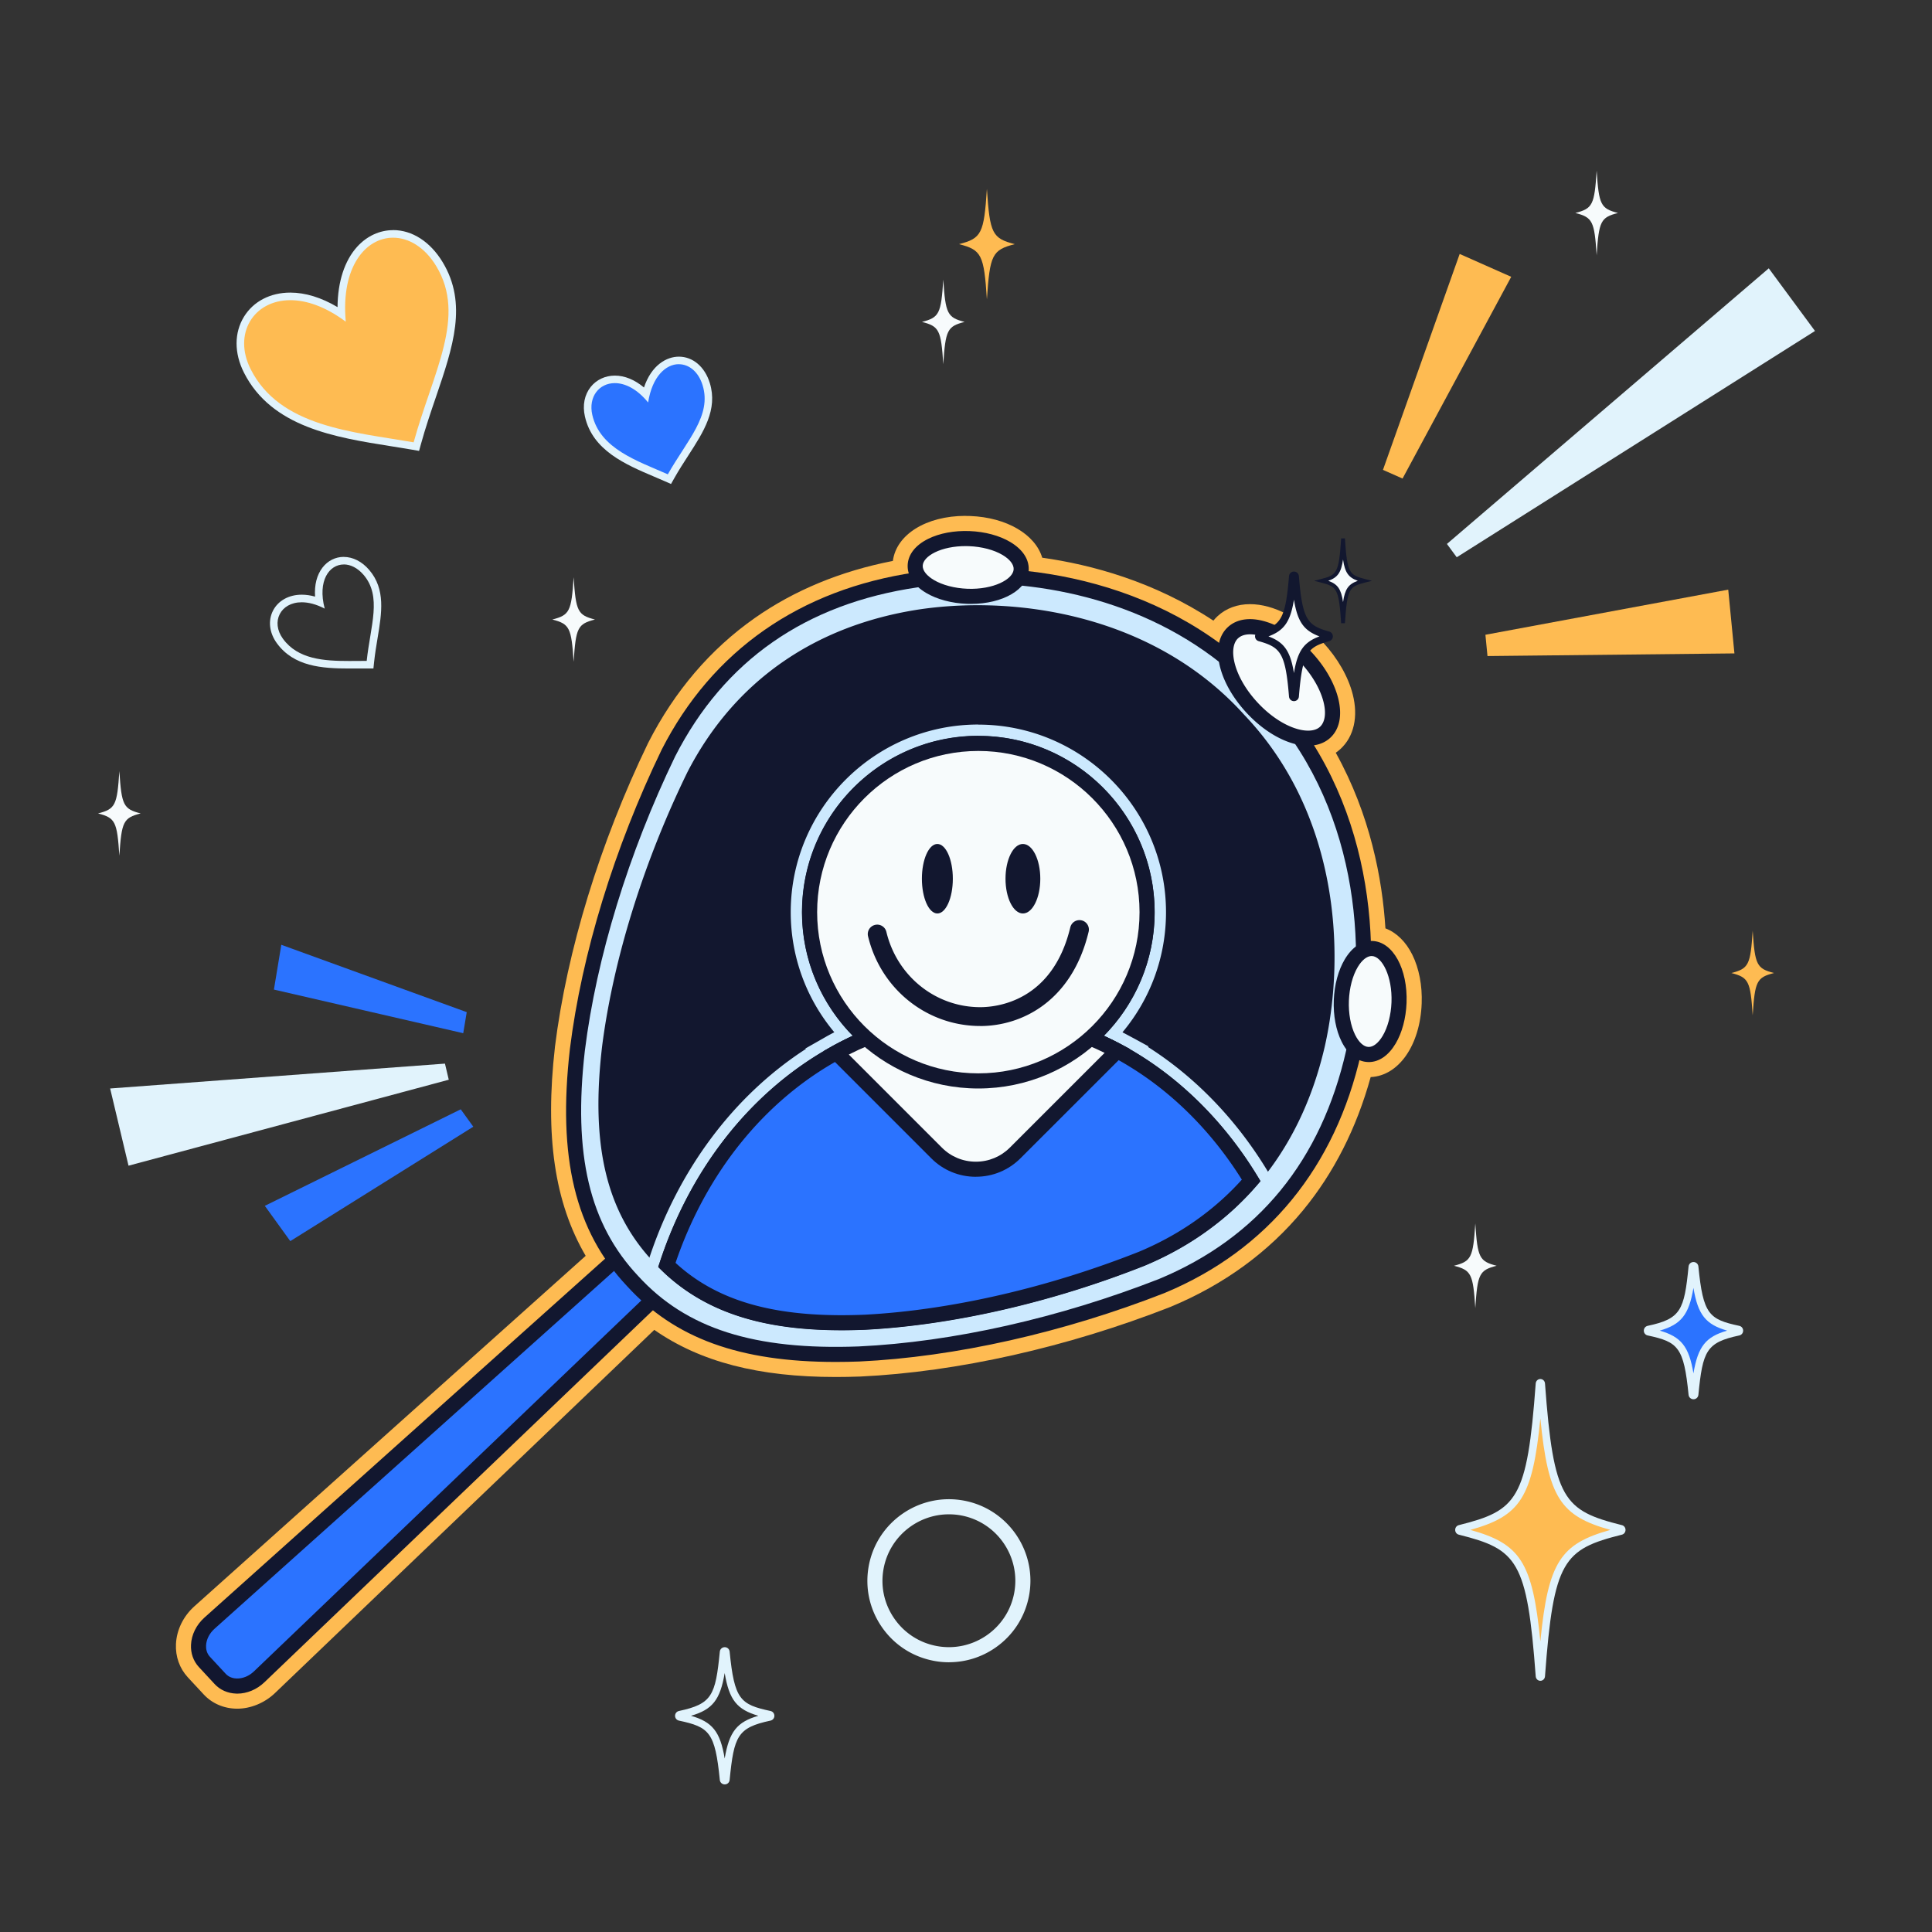 <svg xmlns="http://www.w3.org/2000/svg" id="Layer_1" data-name="Layer 1" viewBox="0 0 512 512"><rect x="0" y="0" width="512" height="512" fill="#333333" stroke="none"/><defs><style>.cls-1{fill:#f7fbfc}.cls-1,.cls-2,.cls-3,.cls-4,.cls-5,.cls-6{stroke-width:0}.cls-2{fill:#2b73ff}.cls-3{fill:#12172f}.cls-4{fill:#e1f3fc}.cls-5{fill:#cce9fe}.cls-6{fill:#febb52}</style></defs><path d="M429.59 405.73c-16.58 4.16-18.91 8.17-21.14 38.43-.03.36-.45.36-.47 0-2.23-30.26-4.56-34.28-21.14-38.43-.25-.06-.25-.51 0-.58 16.58-4.16 18.91-8.17 21.14-38.43.03-.36.45-.36.47 0 2.23 30.26 4.56 34.28 21.14 38.43.25.06.25.51 0 .58z" class="cls-6"/><path d="M408.21 445.43c-.65 0-1.18-.51-1.23-1.19-2.27-30.79-4.92-33.66-20.39-37.54-.56-.14-.95-.66-.95-1.26s.39-1.12.95-1.26c15.47-3.88 18.12-6.74 20.39-37.54.05-.68.58-1.19 1.23-1.19s1.18.51 1.23 1.19c2.27 30.79 4.92 33.66 20.39 37.54.56.14.95.66.95 1.26s-.39 1.12-.95 1.26c-15.47 3.88-18.12 6.74-20.39 37.54-.05.68-.58 1.19-1.23 1.19zm-18.55-39.99c13.16 3.68 16.48 8.4 18.55 29.57 2.07-21.17 5.4-25.89 18.55-29.57-13.16-3.68-16.48-8.4-18.55-29.57-2.07 21.17-5.4 25.89-18.55 29.57zm39.69-.68z" class="cls-4"/><path d="M460.71 352.93c-8.77 1.87-10.37 3.97-11.62 16.62-.04.36-.57.36-.6 0-1.25-12.65-2.85-14.75-11.62-16.62-.32-.07-.32-.52 0-.59 8.77-1.87 10.37-3.97 11.62-16.62.04-.36.57-.36.6 0 1.25 12.65 2.85 14.75 11.62 16.62.32.07.32.52 0 .59z" class="cls-2"/><path d="M448.79 370.82c-.67 0-1.23-.5-1.3-1.17-1.26-12.7-2.79-14.02-10.83-15.74-.61-.13-1.03-.65-1.03-1.27s.42-1.15 1.03-1.28c8.77-1.87 9.68-4.09 10.83-15.74.07-.67.62-1.17 1.3-1.17s1.23.5 1.3 1.17c1.26 12.7 2.79 14.02 10.83 15.74.61.13 1.03.65 1.03 1.28 0 .62-.42 1.14-1.03 1.27-8.77 1.87-9.68 4.09-10.83 15.74-.07.67-.62 1.17-1.3 1.17zm-8.94-18.19c5.64 1.63 7.74 4.15 8.93 11.33 1.2-7.17 3.29-9.7 8.93-11.33-5.64-1.63-7.74-4.15-8.93-11.33-1.2 7.17-3.29 9.7-8.93 11.33zM192.06 472.89c-.67 0-1.23-.5-1.3-1.17-1.26-12.7-2.79-14.02-10.83-15.74-.61-.13-1.03-.65-1.03-1.27s.42-1.15 1.03-1.28c8.77-1.87 9.68-4.09 10.83-15.74.07-.67.62-1.17 1.3-1.17s1.23.5 1.3 1.17c1.26 12.7 2.79 14.02 10.83 15.74.61.13 1.03.65 1.03 1.28 0 .62-.42 1.14-1.03 1.27-8.77 1.87-9.68 4.09-10.83 15.74-.07.67-.62 1.17-1.3 1.17zm-8.94-18.19c5.64 1.63 7.74 4.15 8.93 11.33 1.2-7.17 3.29-9.7 8.93-11.33-5.64-1.63-7.74-4.15-8.93-11.33-1.2 7.17-3.29 9.7-8.93 11.33z" class="cls-4"/><path d="M268.93 64.7c-5.98 1.54-6.61 2.79-7.39 14.65-.78-11.86-1.41-13.11-7.39-14.65 5.98-1.54 6.61-2.79 7.39-14.65.78 11.86 1.41 13.11 7.39 14.65z" class="cls-6"/><path d="M37.28 215.57c-4.58 1.18-5.06 2.13-5.65 11.21-.59-9.07-1.08-10.03-5.65-11.21 4.58-1.18 5.06-2.13 5.65-11.21.59 9.07 1.08 10.03 5.65 11.21zM255.63 85.31c-4.58 1.18-5.06 2.13-5.65 11.21-.59-9.07-1.08-10.03-5.65-11.21 4.58-1.18 5.06-2.13 5.65-11.21.59 9.07 1.08 10.03 5.65 11.21z" class="cls-1"/><path d="M470.13 257.86c-4.58 1.18-5.06 2.13-5.65 11.21-.59-9.07-1.08-10.03-5.65-11.21 4.58-1.18 5.06-2.13 5.65-11.21.59 9.07 1.08 10.03 5.65 11.21z" class="cls-6"/><path d="M157.67 164.18c-4.58 1.18-5.06 2.13-5.65 11.21-.59-9.07-1.08-10.03-5.65-11.21 4.58-1.18 5.06-2.13 5.65-11.21.59 9.07 1.08 10.03 5.65 11.21zm238.95 171.26c-4.58 1.18-5.06 2.13-5.65 11.21-.59-9.07-1.08-10.03-5.65-11.21 4.58-1.18 5.06-2.13 5.65-11.21.59 9.07 1.08 10.03 5.65 11.21zm32.16-279c-4.58 1.18-5.06 2.13-5.65 11.21-.59-9.07-1.08-10.03-5.65-11.21 4.58-1.18 5.06-2.13 5.65-11.21.59 9.07 1.08 10.03 5.65 11.21z" class="cls-1"/><path d="m118.93 286.14-84.87 22.78-4.87-20.46 88.73-6.59 1.01 4.27z" class="cls-4"/><path d="m125.43 298.59-48.5 30.32-6.75-9.35 51.92-25.58 3.33 4.61zm-2.67-24.78-50.17-11.56 1.96-11.87 49.14 17.85-.93 5.58z" class="cls-2"/><path d="m383.45 144.15 85.29-73.04 12.25 16.6-94.94 59.97-2.6-3.53z" class="cls-4"/><path d="m366.5 124.52 20.33-57.22 13.66 6.06-28.8 53.46-5.19-2.3zm27.15 43.7L458 156.26l1.64 16.9-65.44.7-.55-5.64z" class="cls-6"/><path d="M251.52 440.52c-1.34 0-2.69-.12-4.04-.38-5.67-1.07-10.59-4.28-13.84-9.04-3.26-4.76-4.46-10.51-3.4-16.18 2.2-11.71 13.52-19.44 25.22-17.24 11.71 2.2 19.44 13.52 17.24 25.22-1.07 5.67-4.28 10.59-9.04 13.84a21.463 21.463 0 0 1-12.14 3.77zm-.06-39.21c-8.3 0-15.7 5.91-17.29 14.35-.87 4.62.11 9.3 2.77 13.18 2.65 3.88 6.66 6.5 11.28 7.37 9.54 1.79 18.76-4.51 20.55-14.05 1.79-9.54-4.51-18.76-14.04-20.55-1.09-.21-2.19-.3-3.26-.3z" class="cls-4"/><path d="M255.87 142.71c.33 0 .67 0 1 .02 7.76.3 13.91 3.96 13.75 8.18-.03.77-.27 1.5-.68 2.18 19.01 1.79 38.74 8.28 54.95 21.21-.33-2.76.24-5.13 1.85-6.62 1.16-1.07 2.72-1.58 4.52-1.58 4.35 0 10.1 2.97 14.87 8.13 6.75 7.29 9 16.17 5.04 19.84-1.15 1.07-2.71 1.57-4.5 1.57-.71 0-1.46-.08-2.24-.23 11.66 17.18 16.62 37.38 16.94 56.5.68-.35 1.39-.54 2.12-.54h.16c4.22.16 7.4 6.58 7.1 14.34-.29 7.66-3.87 13.76-8.02 13.76h-.16c-1.33-.05-2.56-.73-3.61-1.87-.08.38-.15.76-.23 1.13-6.8 30.12-24.33 51.03-50.79 62.06-27 10.58-55.69 16.87-80.28 18.03-2.1.08-4.16.12-6.2.12-19.24 0-35.75-3.66-48.53-14.37L68.67 444.4c-1.69 1.62-3.81 2.44-5.8 2.44-1.73 0-3.36-.62-4.52-1.88l-4.2-4.53c-2.51-2.71-1.9-7.33 1.35-10.25l107.52-96.31c-10.73-14.99-12.51-33.88-10.02-55.66 3.04-24.43 11.52-52.54 24.13-78.66 13.03-25.54 35.22-41.41 65.77-45.88l1.15-.15c-1.02-1.12-1.58-2.37-1.53-3.68.15-4.04 6.04-7.12 13.34-7.12m.01-6.01c-10.44 0-18.34 4.96-19.25 11.94-13.84 2.7-26.13 7.78-36.61 15.14-11.75 8.25-21.24 19.36-28.21 33.02l-.03.06-.03.06c-12.74 26.37-21.5 54.97-24.68 80.53v.06c-2.68 23.48-.09 41.23 8.15 55.29l-103.7 92.88c-2.93 2.62-4.71 6.27-4.88 10-.16 3.32.96 6.45 3.13 8.8l4.2 4.53c2.27 2.45 5.44 3.8 8.93 3.8s7.22-1.5 9.95-4.11l100.55-96.28c12.21 8.5 27.66 12.49 48.09 12.49 2.06 0 4.22-.04 6.42-.12h.06c25.73-1.21 54.91-7.76 82.18-18.44l.06-.02.06-.03c14.16-5.9 25.97-14.52 35.09-25.6 8.13-9.88 14.14-21.72 17.89-35.27 7.44-.34 13.1-8.44 13.52-19.51.18-4.74-.7-9.32-2.48-12.91-1.71-3.46-4.22-5.89-7.13-6.99-.83-13.17-4.02-30.07-13.16-46.54.45-.31.87-.65 1.27-1.02 3.55-3.29 4.73-8.55 3.23-14.44-1.19-4.7-4.02-9.63-7.95-13.87-5.83-6.29-13.03-10.05-19.27-10.05-3.38 0-6.35 1.1-8.6 3.18-.4.37-.77.77-1.11 1.19-15.72-10.37-32.31-14.84-45.36-16.68-1.84-6.14-9.37-10.68-19.09-11.05-.41-.02-.83-.02-1.23-.02z" class="cls-6"/><path d="m58.36 444.94-4.2-4.53c-2.51-2.71-1.9-7.33 1.35-10.25l123.8-110.88 9.41 10.16L68.68 444.38c-3.15 3.02-7.81 3.27-10.32.56z" class="cls-2"/><path d="M62.88 448.82h-.27c-2.25-.07-4.28-.96-5.72-2.52l-4.2-4.53c-1.44-1.56-2.18-3.65-2.07-5.89.12-2.67 1.42-5.29 3.55-7.2l125.26-112.2 12.09 13.05-121.46 116.3c-2 1.91-4.6 3-7.18 3zm-3.06-5.24c.91.98 2.08 1.21 2.9 1.24 1.61.04 3.27-.64 4.57-1.88l118.62-113.58-6.74-7.28L56.84 431.65c-1.34 1.2-2.15 2.81-2.23 4.41-.04.82.11 2.01 1.01 2.99l4.2 4.53z" class="cls-3"/><path d="M307.94 340.78c-27 10.58-55.69 16.87-80.28 18.03-24.75.92-45.41-3.3-60-19.31-14.84-15.78-17.47-36.7-14.65-61.3 3.04-24.43 11.52-52.54 24.13-78.66 13.03-25.54 35.22-41.41 65.77-45.88 29.69-4.18 67.74 3.06 92.48 30.5 25.47 26.77 29.77 65.27 23.33 94.55-6.8 30.12-24.33 51.03-50.79 62.06z" class="cls-5"/><path d="M221.48 360.93c-25.53 0-42.73-6.3-55.29-20.08-13.78-14.65-18.46-34.04-15.16-62.88 3.13-25.16 11.77-53.31 24.32-79.3 13.4-26.28 36.66-42.51 67.28-46.99 28.4-4 68.06 2.09 94.26 31.14 26.92 28.3 29.95 68.32 23.8 96.32-6.81 30.2-24.78 52.14-51.97 63.48l-.04.02c-26.87 10.52-55.6 16.98-80.91 18.17-2.15.08-4.24.12-6.28.12zm37.27-206.35c-5.44 0-10.67.38-15.56 1.07-29.69 4.34-51.31 19.42-64.27 44.81-12.35 25.57-20.85 53.28-23.93 78-3.15 27.54 1.21 45.95 14.12 59.68 12.72 13.95 30.75 19.71 58.47 18.68 24.85-1.17 53.13-7.53 79.6-17.89 26.3-10.97 42.98-31.38 49.59-60.65 5.93-26.98 3.05-65.52-22.83-92.73-20.68-22.94-50.16-30.97-75.2-30.97z" class="cls-3"/><ellipse cx="256.58" cy="150.38" class="cls-1" rx="7.65" ry="14.06" transform="rotate(-87.8 256.59 150.371)"/><path d="M257.3 160.04c-.36 0-.72 0-1.09-.02-4.08-.16-7.91-1.19-10.79-2.9-3.26-1.94-4.99-4.55-4.88-7.36.11-2.81 2.04-5.28 5.43-6.96 3-1.49 6.9-2.22 10.98-2.06 4.08.16 7.91 1.19 10.79 2.9 3.26 1.94 4.99 4.55 4.88 7.36-.2 5.19-6.84 9.04-15.33 9.04zm-1.41-15.32c-3.05 0-5.98.59-8.15 1.67-1.99.99-3.16 2.27-3.21 3.53-.05 1.26 1.02 2.63 2.93 3.77 2.28 1.36 5.53 2.21 8.9 2.34 6.9.27 12.16-2.52 12.27-5.18.05-1.26-1.02-2.63-2.93-3.77-2.28-1.36-5.53-2.21-8.9-2.34-.3-.01-.6-.02-.9-.02z" class="cls-3"/><ellipse cx="363.11" cy="265.41" class="cls-1" rx="14.06" ry="7.65" transform="rotate(-87.8 363.125 265.4)"/><path d="M362.74 281.45h-.25c-2.81-.11-5.28-2.04-6.96-5.43-1.49-3-2.22-6.9-2.06-10.98.16-4.08 1.19-7.91 2.9-10.79 1.94-3.26 4.52-4.99 7.36-4.88 5.41.21 9.37 7.42 9.02 16.41-.16 4.08-1.19 7.91-2.9 10.79-1.88 3.16-4.4 4.89-7.11 4.89zm.75-28.09c-1.23 0-2.57 1.06-3.68 2.93-1.36 2.28-2.21 5.53-2.34 8.9-.13 3.37.47 6.67 1.65 9.05.99 1.99 2.27 3.16 3.53 3.21 1.26.06 2.63-1.02 3.77-2.93 1.36-2.28 2.21-5.53 2.34-8.9.26-6.9-2.52-12.16-5.18-12.26s-.05 0-.08 0z" class="cls-3"/><ellipse cx="338.96" cy="180.87" class="cls-1" rx="9.78" ry="17.98" transform="rotate(-42.8 338.984 180.871)"/><path d="M346.67 197.63c-4.95 0-11.15-3.14-16.35-8.76-7.61-8.22-9.78-18.18-4.93-22.67 2.48-2.3 6.26-2.75 10.65-1.26 3.97 1.34 8.08 4.15 11.57 7.92 3.49 3.76 5.98 8.08 7.01 12.14 1.14 4.49.4 8.23-2.08 10.52-1.54 1.42-3.57 2.1-5.87 2.1zm-18.57-28.48c-2.7 2.5-1.25 10.1 5.15 17.01 6.4 6.91 13.86 8.94 16.57 6.44 1.33-1.24 1.67-3.64.92-6.6-.87-3.43-3.03-7.13-6.07-10.41-3.04-3.28-6.56-5.71-9.91-6.85-2.89-.98-5.32-.83-6.65.41zm21.03 107.68c-3.29 14.28-9.23 26.31-17.56 36-3.51 4.09-7.47 7.76-11.83 11.01-5.17 3.87-10.91 7.13-17.2 9.76-24.67 9.75-50.85 15.62-73.27 16.8-18.15.76-33.86-1.51-46.2-9.97a47.71 47.71 0 0 1-6.34-5.2c-.71-.68-1.4-1.4-2.07-2.14-13.46-14.3-15.76-33.35-13.08-55.78 2.89-22.28 10.74-47.92 22.37-71.78 12-23.33 32.31-37.89 60.17-42.1 27.09-3.94 61.75 2.48 84.17 27.37 23.11 24.26 26.85 59.31 20.85 86.02z" class="cls-3"/><path d="M223.03 352.54c-17.6 0-30.76-3.37-41.1-10.46-2.37-1.63-4.6-3.46-6.6-5.42-.73-.71-1.46-1.46-2.15-2.22-12.54-13.31-16.73-31.01-13.59-57.36 2.97-22.96 10.98-48.67 22.56-72.41 12.37-24.05 33.69-38.98 61.67-43.2 25.96-3.78 62.16 1.6 85.96 28.01 24.48 25.7 27.07 62.21 21.31 87.8-3.33 14.46-9.39 26.85-18 36.86a76.019 76.019 0 0 1-12.16 11.31c-5.29 3.95-11.21 7.32-17.62 10-24.6 9.73-50.85 15.74-73.94 16.96-2.18.09-4.29.14-6.34.14zm36.08-188.16c-5.15 0-10.1.37-14.71 1.04-27.03 4.08-46.78 17.89-58.68 41.04-11.37 23.33-19.24 48.6-22.16 71.12-2.99 25.04.88 41.75 12.55 54.15.66.73 1.33 1.42 2.01 2.07 1.85 1.81 3.89 3.49 6.08 4.99 10.79 7.4 25.08 10.45 44.98 9.62 22.65-1.19 48.45-7.11 72.62-16.67 6.07-2.54 11.71-5.74 16.74-9.5 4.26-3.17 8.13-6.77 11.52-10.71 8.18-9.51 13.94-21.33 17.13-35.14 5.52-24.58 3.08-59.6-20.35-84.2-18.56-20.6-45.06-27.81-67.72-27.81z" class="cls-3"/><path d="M259.27 195.01c25.76 0 46.72 20.96 46.72 46.72 0 12.76-5.14 24.33-13.46 32.77 1.53.7 3.05 1.43 4.51 2.22l2.37 1.27-.03.03c.73.42 1.46.86 2.18 1.3 12.55 7.71 23.52 18.94 31.72 32.46l.75 1.24-.95 1.1c-3.59 4.18-7.69 7.98-12.16 11.31-5.28 3.96-11.21 7.32-17.62 10-24.58 9.73-50.83 15.75-73.94 16.96-2.17.09-4.29.14-6.34.14-17.6 0-30.76-3.37-41.1-10.46a50.1 50.1 0 0 1-6.61-5.42l-.89-.87.39-1.18c8.02-24.46 23.44-44.26 43.54-56.08l-.02-.02 2.16-1.23.15-.09.11-.06c1.75-.96 3.49-1.83 5.24-2.64-8.32-8.44-13.46-20.01-13.46-32.77 0-25.76 20.96-46.72 46.72-46.72m.02-2.98c-27.42 0-49.72 22.31-49.72 49.72 0 11.74 4.08 22.9 11.55 31.83-.6.31-1.2.63-1.78.95l-.11.06c-.06.03-.11.06-.17.1l-2.17 1.24-3.43 1.95.12.12c-19.12 12.37-33.82 32-41.59 55.7l-.39 1.18-.58 1.78 1.34 1.31.89.87c2.15 2.1 4.44 3.97 7 5.74 10.94 7.5 24.53 10.99 42.8 10.99 2.08 0 4.26-.05 6.46-.14 23.45-1.23 50.05-7.33 74.91-17.17h.03l.03-.02c6.65-2.77 12.79-6.26 18.27-10.37 4.65-3.46 8.9-7.41 12.64-11.75l.95-1.1 1.42-1.65-1.13-1.86-.75-1.24c-8.21-13.55-19.13-24.86-31.64-32.8l.15-.15-3.53-1.93-2.37-1.27c-.33-.18-.67-.35-1.01-.53 7.47-8.93 11.54-20.08 11.54-31.82 0-27.42-22.31-49.72-49.72-49.72z" class="cls-5"/><path d="M331.57 312.83a73.203 73.203 0 0 1-11.84 11.01c-5.16 3.87-10.9 7.13-17.2 9.76-24.67 9.76-50.85 15.63-73.27 16.81-18.15.76-33.86-1.51-46.2-9.97a48.504 48.504 0 0 1-6.34-5.2c8.14-24.83 24.34-45.02 44.89-56.28.07-.04.13-.07.2-.11 2.51-1.38 5.09-2.62 7.73-3.71 8.5-3.55 17.61-5.61 27.11-5.93.87-.03 1.74-.04 2.62-.04 1.13 0 2.25.02 3.38.06 9.21.41 18.07 2.46 26.35 5.9 2.41 1 4.78 2.12 7.09 3.36 1.49.79 2.97 1.64 4.42 2.54 12.39 7.61 23.04 18.56 31.06 31.8z" class="cls-2"/><path d="M223.03 352.54c-17.6 0-30.76-3.37-41.09-10.45a50.1 50.1 0 0 1-6.61-5.42l-.89-.87.39-1.18c8.32-25.39 24.6-45.78 45.83-57.41l.12-.06c2.65-1.46 5.32-2.74 8.01-3.85 8.89-3.71 18.25-5.76 27.81-6.08 2.03-.07 4.08-.05 6.14.02 9.28.41 18.37 2.45 27.05 6.05 2.48 1.03 4.93 2.19 7.27 3.44 1.52.81 3.05 1.68 4.53 2.6 12.55 7.71 23.52 18.94 31.72 32.46l.75 1.24-.95 1.1a75.503 75.503 0 0 1-12.16 11.31c-5.27 3.96-11.21 7.32-17.62 10-24.59 9.73-50.83 15.75-73.94 16.96-2.18.09-4.29.14-6.34.14zm-44.01-17.88c1.6 1.48 3.3 2.84 5.18 4.13 10.79 7.39 25.08 10.45 44.98 9.62 22.66-1.19 48.46-7.11 72.62-16.67 6.08-2.54 11.72-5.74 16.74-9.5 3.85-2.87 7.4-6.1 10.56-9.62-7.78-12.43-17.99-22.74-29.63-29.89a71.51 71.51 0 0 0-4.31-2.48c-2.23-1.2-4.56-2.3-6.92-3.28-8.24-3.42-16.88-5.36-25.67-5.75-1.93-.07-3.9-.09-5.84-.02-9.08.31-17.96 2.25-26.41 5.78a75.513 75.513 0 0 0-7.54 3.62l-.2.11c-20 10.96-35.43 30.09-43.55 53.95z" class="cls-3"/><path d="m296.09 278.49-27.06 27.05c-5.75 5.76-15.09 5.76-20.84 0l-26.58-26.58c.07-.04.13-.07.2-.11 2.51-1.38 5.09-2.62 7.73-3.71 8.5-3.55 17.61-5.61 27.11-5.93.87-.03 1.74-.04 2.62-.04 1.13 0 2.25.02 3.38.06 9.21.41 18.07 2.46 26.35 5.9 2.41 1 4.78 2.12 7.09 3.36z" class="cls-1"/><path d="M258.61 311.86c-4.47 0-8.68-1.74-11.83-4.91l-28.43-28.43 2.42-1.38c2.65-1.46 5.32-2.74 8.01-3.85 8.89-3.71 18.25-5.76 27.81-6.08 2.03-.07 4.08-.05 6.14.02 9.28.41 18.37 2.45 27.05 6.05 2.48 1.03 4.93 2.19 7.27 3.44l2.37 1.27-28.96 28.95c-3.16 3.16-7.36 4.91-11.83 4.91zm-33.67-32.4 24.67 24.67c2.4 2.41 5.6 3.73 9.01 3.73s6.6-1.33 9-3.73l25.12-25.11c-1.47-.72-2.98-1.41-4.5-2.04-8.24-3.42-16.88-5.36-25.67-5.75-1.93-.07-3.9-.09-5.84-.02-9.08.31-17.96 2.25-26.41 5.78-1.81.75-3.61 1.58-5.37 2.47z" class="cls-3"/><circle cx="259.27" cy="241.73" r="44.72" class="cls-1"/><path d="M259.27 288.46c-25.76 0-46.72-20.96-46.72-46.72s20.96-46.72 46.72-46.72 46.72 20.96 46.72 46.72-20.96 46.72-46.72 46.72zm0-89.45c-23.56 0-42.72 19.16-42.72 42.72s19.17 42.72 42.72 42.72 42.72-19.17 42.72-42.72-19.16-42.72-42.72-42.72z" class="cls-3"/><ellipse cx="248.41" cy="232.87" class="cls-3" rx="4.1" ry="9.21"/><ellipse cx="271.08" cy="232.87" class="cls-3" rx="4.61" ry="9.21"/><path d="M259.78 271.9c-14.15 0-26.38-9.78-29.74-23.78-.32-1.34.5-2.69 1.85-3.01 1.34-.33 2.69.5 3.01 1.85 2.82 11.75 13.05 19.95 24.88 19.95 4.41 0 19.15-1.53 23.86-21.15a2.5 2.5 0 0 1 3.01-1.85 2.5 2.5 0 0 1 1.85 3.01c-4.42 18.42-17.73 24.99-28.72 24.99z" class="cls-3"/><path d="M109.45 118.21c-1.82-.32-3.68-.61-5.56-.91-14.66-2.33-31.27-4.97-38.36-19.03-2.44-4.83-2.44-9.87-.01-13.81 2.31-3.76 6.48-5.91 11.43-5.91 4.29 0 8.94 1.61 13.54 4.68-.3-7.3 1.43-13.35 4.94-17.2 2.38-2.6 5.48-4.04 8.74-4.04 4.73 0 9.21 2.92 12.28 8.01 6.42 10.62 2.58 21.88-1.86 34.91-1.37 4.02-2.79 8.18-4.01 12.59l-.24.87-.89-.15z" class="cls-6"/><path d="M104.17 62.99c4.1 0 8.37 2.47 11.43 7.52 8.09 13.38-.78 27.91-5.98 46.71-16.12-2.79-35.47-4.06-43.2-19.4-4.71-9.34.73-18.27 10.53-18.27 4.23 0 9.28 1.67 14.68 5.7-1.33-14.65 5.35-22.26 12.54-22.26m0-2c-3.54 0-6.91 1.55-9.48 4.36-3.38 3.71-5.19 9.31-5.24 16.04-4.25-2.53-8.52-3.85-12.51-3.85-5.31 0-9.78 2.33-12.28 6.39-2.61 4.24-2.62 9.63-.03 14.78 7.32 14.52 24.2 17.2 39.09 19.56 1.92.31 3.74.59 5.55.91l1.79.31.48-1.75c1.21-4.38 2.62-8.52 3.99-12.53 4.52-13.27 8.43-24.73 1.77-35.75-3.26-5.39-8.05-8.49-13.14-8.49z" class="cls-4"/><path d="M176.58 126.62c-.91-.4-1.84-.8-2.78-1.2-7.45-3.17-15.89-6.77-17.81-15.26-.6-2.68-.12-5.17 1.36-7.02 1.34-1.68 3.33-2.6 5.6-2.6 2.79 0 5.66 1.4 8.23 3.98 1.63-6.59 5.6-9 8.72-9 3.28 0 6.07 2.41 7.26 6.29 2.03 6.59-1.5 12.05-5.58 18.36-1.24 1.91-2.52 3.89-3.72 6.02l-.45.79-.83-.37z" class="cls-2"/><path d="M179.9 96.52c2.65 0 5.18 1.93 6.3 5.58 2.47 8.04-4.05 14.47-9.22 23.6-8.05-3.56-17.98-6.75-20.02-15.77-1.08-4.79 1.83-8.41 5.98-8.4 2.67 0 5.85 1.49 8.82 5.13 1.08-6.92 4.71-10.15 8.13-10.15m.01-1.99c-3.22 0-7.25 2.21-9.24 8.17-2.44-2.05-5.1-3.15-7.72-3.15-2.54 0-4.86 1.09-6.38 2.98-1.67 2.09-2.23 4.89-1.55 7.86 2.03 8.99 10.72 12.7 18.39 15.96.94.4 1.86.79 2.77 1.19l1.66.73.89-1.58c1.19-2.11 2.46-4.07 3.69-5.97 4.04-6.26 7.86-12.17 5.7-19.2-1.33-4.31-4.47-6.99-8.21-6.99zm-88.79 55.06c1.75 0 3.63.89 5.24 2.76 4.92 5.76 1.83 13.41.83 22.81h-.87c-1.24 0-2.51.02-3.79.02-6.68 0-13.56-.44-17.53-5.88-3.27-4.47-.7-9.68 4.97-9.68 1.76 0 3.81.5 6.09 1.68-1.94-7.44 1.23-11.7 5.06-11.7m0-2.01c-2.22 0-4.23 1.01-5.64 2.83-1.51 1.96-2.18 4.62-1.97 7.7-1.21-.34-2.39-.51-3.54-.51-3.42 0-6.27 1.59-7.62 4.25-1.35 2.66-.96 5.87 1.03 8.61 4.51 6.18 11.93 6.7 19.14 6.7h6.45l.19-1.79c.23-2.16.58-4.24.91-6.25 1.11-6.67 2.16-12.96-2.21-18.07-1.91-2.23-4.31-3.46-6.76-3.46z" class="cls-4"/><path d="M352 168.95c-6.48 1.82-7.82 3.87-8.77 15.57-.03.39-.6.39-.63 0-.95-11.7-2.29-13.75-8.77-15.57a.316.316 0 0 1 0-.61c6.48-1.82 7.82-3.87 8.77-15.57.03-.39.6-.39.63 0 .95 11.7 2.29 13.75 8.77 15.57.31.09.31.52 0 .61z" class="cls-1"/><path d="M342.91 185.81c-.69 0-1.25-.52-1.31-1.21-.94-11.63-2.27-13.07-8.04-14.69-.57-.16-.96-.67-.96-1.27s.38-1.11.96-1.27c5.77-1.62 7.1-3.06 8.04-14.69.06-.69.62-1.21 1.31-1.21.69 0 1.25.52 1.31 1.21.94 11.62 2.27 13.07 8.04 14.69.57.16.96.67.96 1.27s-.39 1.1-.96 1.27c-5.78 1.62-7.1 3.06-8.04 14.69a1.31 1.31 0 0 1-1.31 1.21zm-6.76-17.16c4.1 1.53 5.8 3.81 6.76 9.72.96-5.91 2.66-8.19 6.76-9.72-4.1-1.53-5.8-3.81-6.76-9.72-.96 5.91-2.66 8.19-6.76 9.72z" class="cls-3"/><path d="M361.57 153.92c-4.58 1.18-5.06 2.13-5.65 11.21-.59-9.07-1.08-10.03-5.65-11.21 4.58-1.18 5.06-2.13 5.65-11.21.59 9.07 1.08 10.03 5.65 11.21z" class="cls-1"/><path d="M356.42 165.16h-1c-.6-9.2-1.15-9.69-5.28-10.76l-1.88-.48 1.88-.48c4.13-1.06 4.68-1.55 5.28-10.76h1c.6 9.2 1.15 9.69 5.28 10.76l1.88.48-1.88.48c-4.12 1.06-4.67 1.55-5.28 10.76zm-4.41-11.24c2.48.89 3.4 2.16 3.91 5.64.51-3.48 1.42-4.75 3.91-5.64-2.48-.89-3.4-2.16-3.91-5.64-.51 3.48-1.42 4.75-3.91 5.64z" class="cls-3"/></svg>